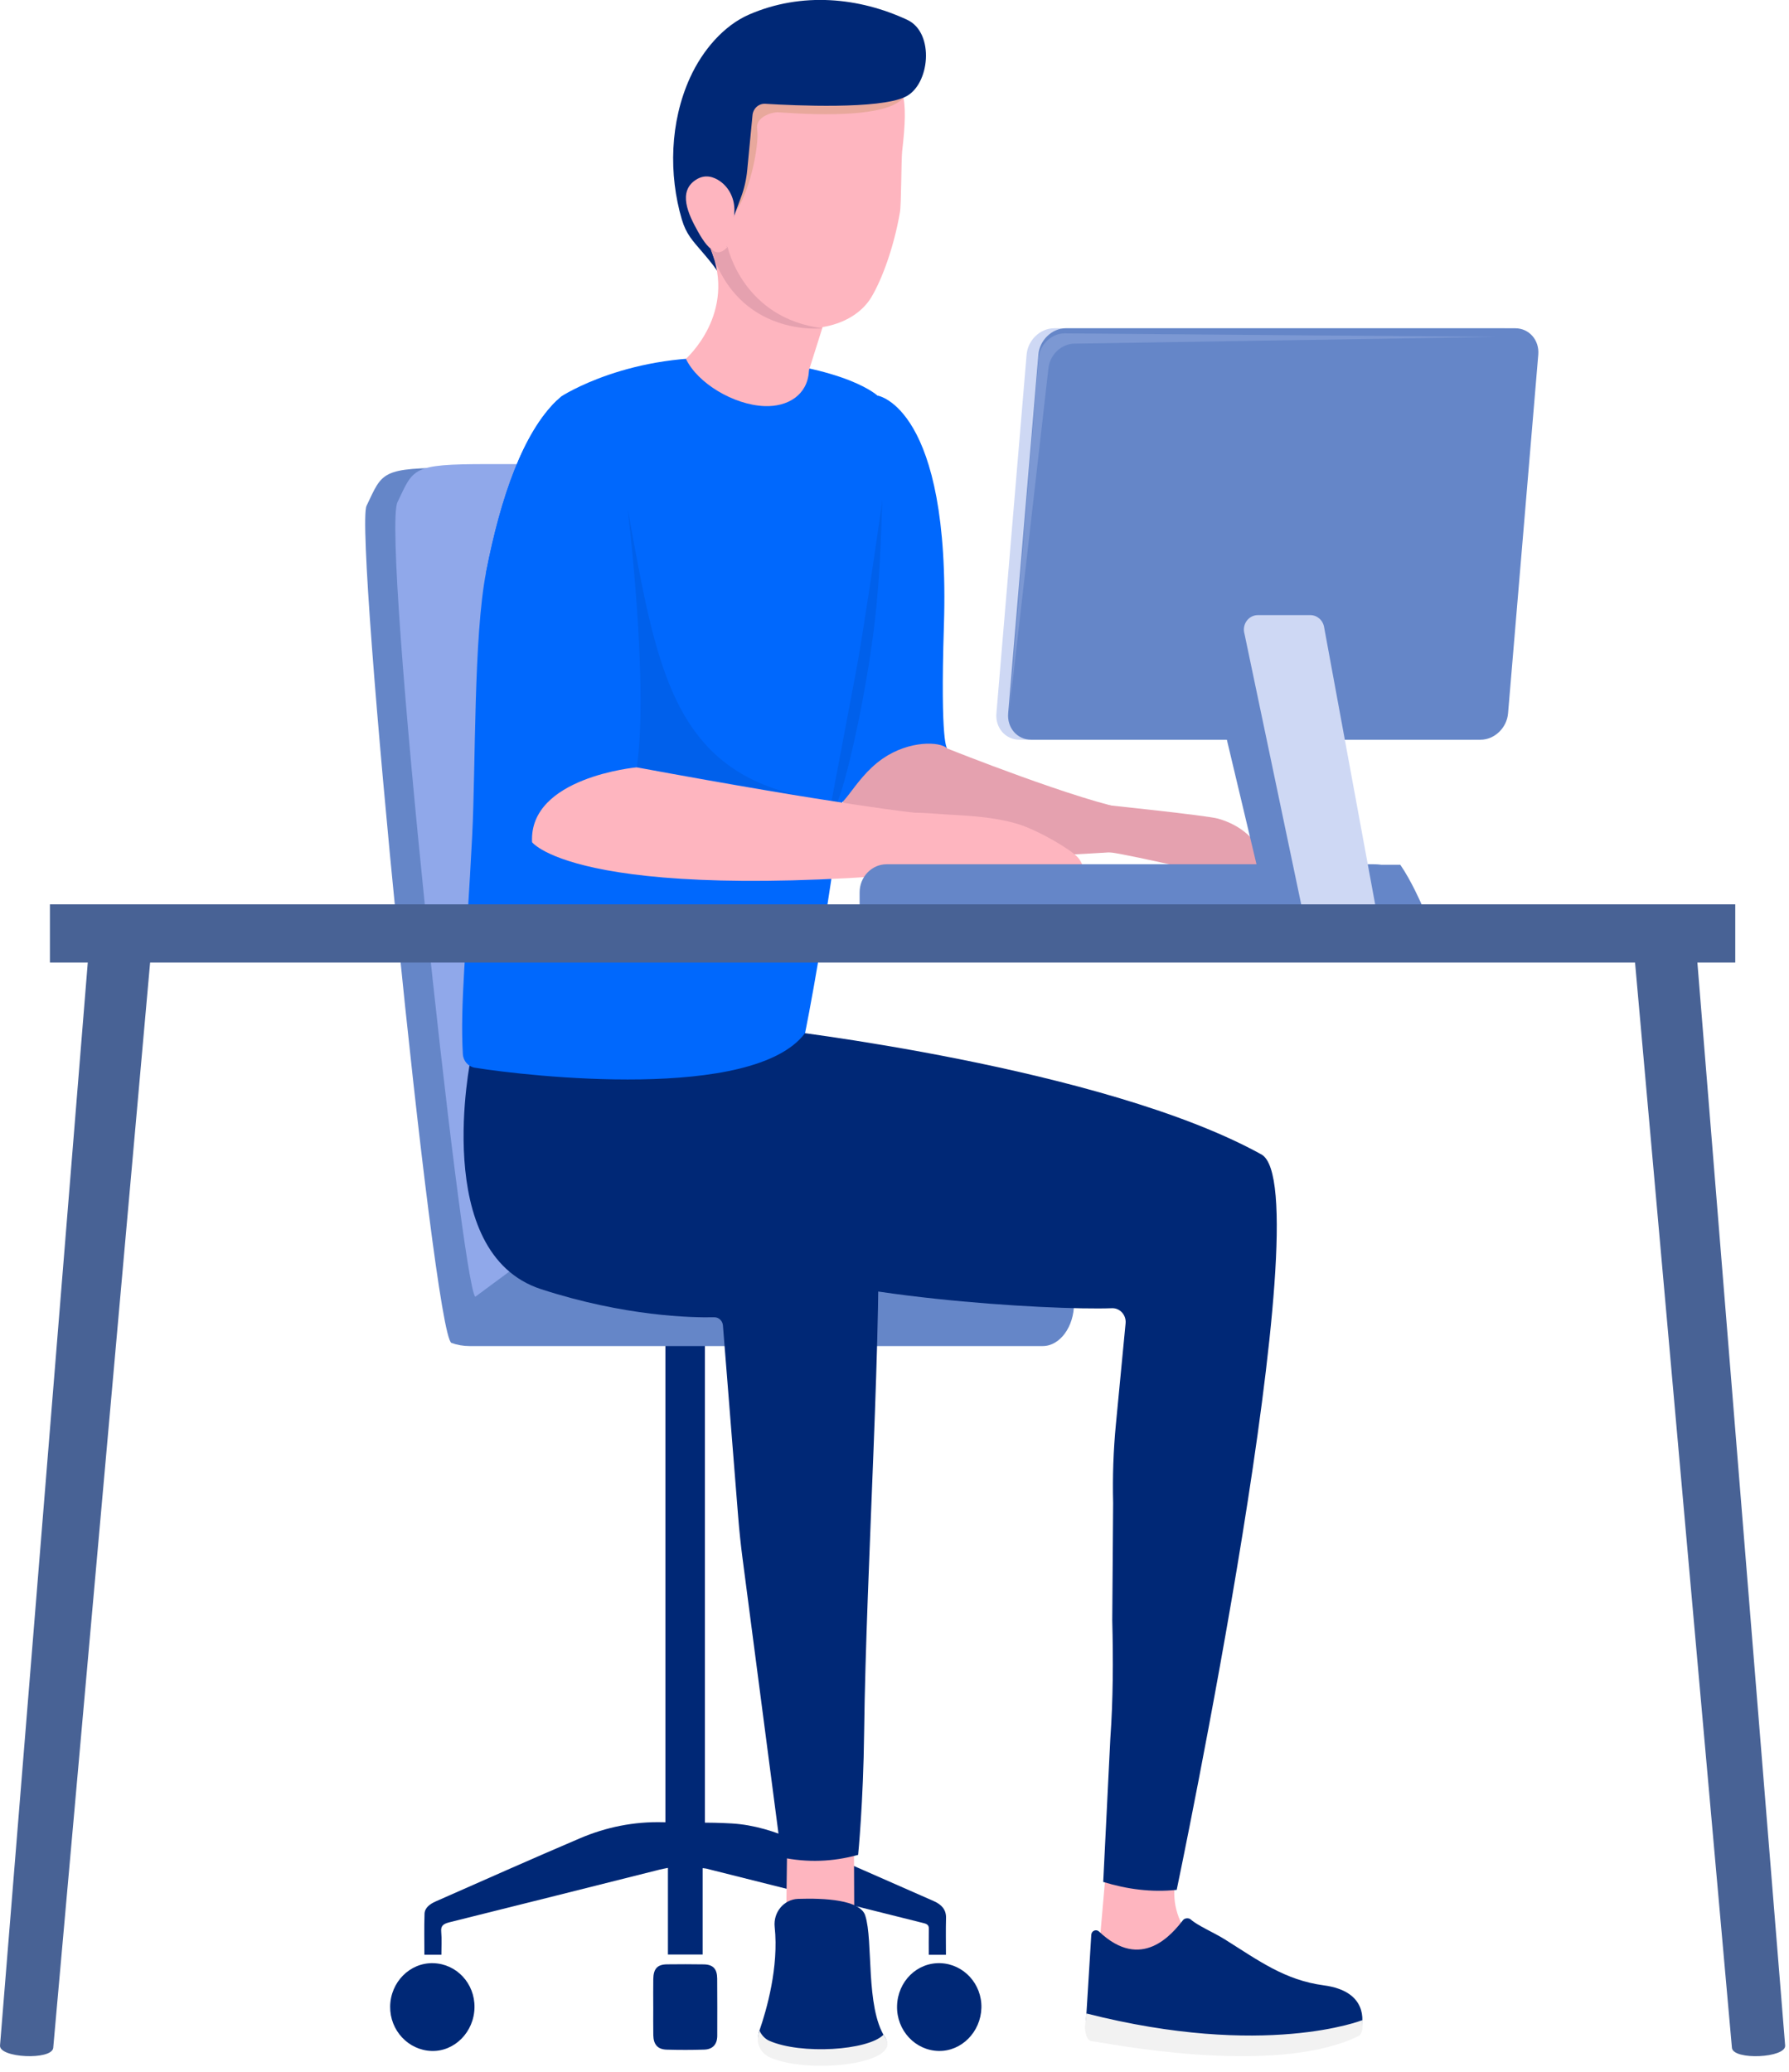 <?xml version="1.0" encoding="utf-8"?>
<svg xmlns="http://www.w3.org/2000/svg" fill="none" height="100%" overflow="visible" preserveAspectRatio="none" style="display: block;" viewBox="0 0 82 95" width="100%">
<g id="Group 1707478657">
<g clip-path="url(#clip0_0_114)" id=" 5 1">
<g id="Layer 1">
<g id="Group">
<g id="Group_2">
<path d="M43.358 89.617H42.571C42.571 89.226 42.565 88.834 42.575 88.442C42.578 88.294 42.538 88.214 42.349 88.167C39.021 87.337 35.695 86.499 32.369 85.664C32.328 85.654 32.285 85.653 32.205 85.644V89.602H30.615V85.631C30.46 85.663 30.35 85.682 30.243 85.709C27.031 86.515 23.82 87.326 20.605 88.124C20.316 88.196 20.198 88.29 20.223 88.555C20.255 88.901 20.231 89.25 20.231 89.614H19.452C19.452 88.979 19.437 88.355 19.459 87.733C19.469 87.462 19.704 87.286 19.973 87.168C22.177 86.198 24.374 85.216 26.592 84.271C27.779 83.765 29.048 83.503 30.393 83.538C31.444 83.566 32.499 83.532 33.547 83.595C34.562 83.656 35.515 83.959 36.418 84.353C38.55 85.282 40.675 86.219 42.802 87.155C43.168 87.316 43.373 87.558 43.362 87.928C43.347 88.486 43.358 89.045 43.358 89.618L43.358 89.617Z" fill="#002876" id="Vector"/>
<path d="M30.499 61.334H32.31V84.099H30.499V61.334Z" fill="#002876" id="Vector_2"/>
</g>
<path d="M47.794 57.789L24.999 58.448L26.13 57.087L35.058 48.746L30.764 21.443H20.912C17.424 21.443 17.548 21.634 16.801 23.188C16.221 24.393 19.853 61.174 20.693 61.566C20.96 61.661 21.24 61.709 21.521 61.709H47.794C48.189 61.709 48.547 61.488 48.807 61.133C49.068 60.778 49.229 60.288 49.229 59.748C49.229 58.671 48.583 57.789 47.794 57.789V57.789Z" fill="#6586C8" id="Vector_3"/>
<path d="M21.781 59.449H47.044L39.814 55.388L23.451 56.238L21.781 59.449Z" fill="#6586C8" id="Vector_4"/>
<path d="M21.784 59.45C21.146 58.807 17.471 24.576 18.219 23.021C18.967 21.466 18.842 21.276 22.33 21.276H32.182L36.477 48.579L21.784 59.45V59.45Z" fill="#90A8EA" id="Vector_5"/>
<g id="Group_3">
<path d="M19.86 90C20.927 90.029 21.767 90.93 21.749 92.03C21.732 93.154 20.834 94.061 19.776 94.024C18.712 93.987 17.869 93.079 17.883 91.987C17.897 90.866 18.788 89.97 19.86 90Z" fill="#002876" id="Vector_6"/>
<path d="M41.117 91.965C41.144 90.837 42.032 89.96 43.109 90C44.174 90.04 45.013 90.957 44.983 92.05C44.952 93.155 44.072 94.043 43.028 94.024C41.949 94.004 41.091 93.08 41.117 91.966V91.965Z" fill="#002876" id="Vector_7"/>
<path d="M29.942 91.993C29.942 91.57 29.937 91.148 29.944 90.727C29.952 90.252 30.133 90.058 30.577 90.053C31.137 90.047 31.697 90.045 32.257 90.055C32.681 90.063 32.869 90.257 32.873 90.702C32.882 91.575 32.876 92.449 32.876 93.322C32.876 93.732 32.658 93.95 32.282 93.962C31.708 93.981 31.134 93.98 30.561 93.964C30.148 93.953 29.954 93.734 29.945 93.302C29.936 92.866 29.943 92.429 29.943 91.993H29.942Z" fill="#002876" id="Vector_8"/>
</g>
<path d="M40.256 18.172C43.228 20.089 38.334 25.673 38.546 33.781C38.568 34.604 43.046 33.508 43.41 34.311C43.41 34.311 49.621 36.793 51.912 37.14V39C51.912 39 42.989 39.699 40.464 38.997C37.938 38.296 37.193 30.503 36.828 27.104C36.465 23.704 40.256 18.172 40.256 18.172Z" fill="#E5A1AF" id="Vector_9"/>
<path d="M40.23 18.137C40.23 18.137 43.581 18.663 43.265 28.675C43.089 34.238 43.419 34.312 43.419 34.312C43.088 33.983 41.675 33.941 40.467 34.772C39.016 35.771 38.582 37.495 37.968 36.84C36.185 34.94 40.23 18.137 40.23 18.137V18.137Z" fill="#0068FD" id="Vector_10"/>
<path d="M55.83 37.529C55.328 37.386 50.652 36.898 50.652 36.898C50.652 36.898 49.811 36.455 50.501 38C50.692 38.428 49.988 38.994 50.855 39.073C51.722 39.153 57.02 40.425 57.281 40.404L58.137 40.316C58.226 40.362 58.14 38.187 55.83 37.529Z" fill="#E5A1AF" id="Vector_11"/>
<path d="M36.089 83.796L36.028 88.549L39.158 88.521L39.136 83.293L36.089 83.796Z" fill="#FEB5BF" id="Vector_12"/>
<path d="M50.706 85.578L50.308 90.129L56.363 90.321L54.939 89.161C54.203 88.562 53.788 87.631 53.825 86.659L53.862 85.658L50.706 85.578H50.706Z" fill="#FEB5BF" id="Vector_13"/>
<path d="M29.635 47.875L35.519 47.188C35.519 47.188 50.565 48.907 57.819 52.925C60.669 54.504 53.935 86.639 53.935 86.639C52.779 86.76 51.66 86.612 50.567 86.275L50.892 79.716C51.021 77.909 51.027 76.096 50.981 74.285L51.021 68.901C50.991 67.696 51.033 66.491 51.148 65.292L51.592 60.667C51.628 60.286 51.333 59.959 50.965 59.974C48.167 60.08 37.72 59.47 34.22 57.673C31.898 56.481 29.639 53.57 28.132 51.298C27.227 49.934 28.051 48.06 29.635 47.875Z" fill="#002876" id="Vector_14"/>
<path d="M39.333 85.034C39.333 85.034 39.57 82.684 39.609 79.369C39.697 71.996 40.468 60.372 40.223 54.846C40.152 53.259 39.998 52.567 39.719 52.301C38.02 50.681 21.583 48.494 21.583 48.494C21.583 48.494 19.715 57.447 24.805 59.102C28.644 60.349 31.712 60.411 32.737 60.389C32.945 60.385 33.119 60.549 33.136 60.764L33.833 69.516C33.884 70.158 33.951 70.798 34.034 71.436L35.825 85.15C37 85.394 38.169 85.357 39.333 85.034H39.333Z" fill="#002876" id="Vector_15"/>
<path d="M36.9 47.364C34.537 50.511 24.192 49.341 21.764 48.948C21.462 48.9 21.233 48.639 21.215 48.321C21.085 46.044 21.372 43.597 21.643 38.312C21.809 35.065 21.702 29.192 22.281 26.225C22.956 22.761 23.981 19.857 25.512 18.37C25.583 18.301 25.654 18.235 25.728 18.172C25.728 18.172 28.88 16.099 33.736 16.436C38.91 16.796 40.26 18.172 40.26 18.172C40.334 21.452 40.668 23.601 40.273 27.403C40.016 29.865 39.107 32.741 39.017 33.492C38.002 42.035 36.9 47.365 36.9 47.365V47.364Z" fill="#0068FD" id="Vector_16"/>
<path d="M40.454 22.857C40.395 23.21 40.43 25.034 40.182 27.684C39.837 31.389 38.71 36.281 38.298 36.944C37.513 38.21 37.54 37.808 37.143 37.645C36.889 37.54 38.041 37.143 38.09 36.853C38.09 36.853 38.716 33.55 39.228 30.824C39.663 28.505 40.453 22.857 40.453 22.857H40.454Z" fill="#002876" id="Vector_17" opacity="0.13"/>
<path d="M32.176 8.976C32.103 15.689 38.417 16.179 39.944 13.617C40.433 12.797 40.974 11.324 41.25 9.729C41.314 9.367 41.308 7.302 41.351 6.935C41.639 4.445 41.482 3.651 40.224 3.056C37.527 1.78 34.889 2.981 33.426 4.737C32.515 5.83 32.204 6.4 32.176 8.976Z" fill="#FEB5BF" id="Vector_18"/>
<path d="M41.488 3.918C41.488 3.918 41.581 4.247 41.434 4.447C40.586 5.607 35.898 5.147 35.637 5.146C35.377 5.146 34.61 5.359 34.705 5.926C34.801 6.493 34.465 8.602 33.714 9.725C33.714 9.725 33.921 4.875 33.887 4.733C33.853 4.591 35.557 2.89 35.557 2.89L40.671 3.457L41.488 3.918L41.488 3.918Z" fill="#E8A89C" id="Vector_19"/>
<path d="M34.327 0.67C36.763 -0.391 39.4 -0.111 41.586 0.91C42.853 1.502 42.627 3.912 41.482 4.446C40.27 5.013 36.482 4.844 35.077 4.758C34.78 4.74 34.522 4.969 34.492 5.277L34.249 7.805C34.208 8.233 34.112 8.652 33.962 9.052L33.471 10.37C33.471 10.37 33.059 12.8 33.058 12.805C33.068 12.563 32.326 11.713 32.182 11.544C31.751 11.039 31.451 10.736 31.252 10.06C30.645 8 30.704 5.597 31.625 3.568C32.197 2.307 33.173 1.172 34.328 0.67H34.327Z" fill="#002876" id="Vector_20"/>
<path d="M37.715 14.96L37.125 16.83C37.096 16.894 37.079 16.962 37.075 17.032C37.008 18.102 36.115 18.662 35.032 18.617C33.627 18.559 31.971 17.569 31.439 16.449C31.439 16.449 33.808 14.364 32.56 11.382C32.56 11.382 32.899 11.564 33.147 11.305C33.214 11.235 33.329 11.266 33.353 11.362C33.578 12.248 34.278 14.846 37.714 14.959L37.715 14.96Z" fill="#FEB5BF" id="Vector_21"/>
<path d="M33.661 9.673C33.678 9.135 33.439 8.617 33.011 8.313C32.718 8.106 32.318 7.966 31.891 8.246C31.064 8.787 31.541 9.814 31.988 10.61C32.256 11.088 32.525 11.459 32.814 11.531C33.483 11.695 33.639 10.416 33.661 9.673V9.673Z" fill="#FEB5BF" id="Vector_22"/>
<path d="M28.775 36.927C27.229 39.707 24.624 40.313 23.666 37.397C22.994 35.351 22.44 30.163 22.281 26.226C22.956 22.762 23.981 19.857 25.512 18.37C25.977 18.14 26.303 18.03 26.303 18.03C29.194 18.123 30.322 34.148 28.776 36.927H28.775Z" fill="#0068FD" id="Vector_23"/>
<path d="M29.184 35.178C29.184 35.178 24.233 35.626 24.388 38.61C24.388 38.61 26.649 41.655 45.031 39.764L42.033 37.273C42.033 37.273 38.459 36.899 29.184 35.178Z" fill="#FEB5BF" id="Vector_24"/>
<path d="M49.412 39.317C49.095 38.947 47.677 38.125 46.8 37.824C45.517 37.39 43.894 37.384 43.1 37.319C39.018 36.984 39.154 38.002 39.952 39.101C40.444 39.779 43.625 39.622 43.625 39.622C43.625 39.622 46.682 40.531 48.561 40.906C49.417 41.077 50 40.027 49.431 39.34C49.425 39.332 49.418 39.325 49.412 39.317L49.412 39.317Z" fill="#FEB5BF" id="Vector_25"/>
<path d="M40.641 39.621H62.96C64.012 39.621 64.865 40.509 64.865 41.602V41.619H39.401V40.911C39.401 40.199 39.957 39.621 40.641 39.621Z" fill="#6586C8" id="Vector_26"/>
<path d="M46.728 33.912H67.322C67.963 33.912 68.528 33.37 68.584 32.701L69.968 16.26C70.025 15.592 69.551 15.049 68.911 15.049H48.317C47.676 15.049 47.112 15.592 47.055 16.26L45.671 32.701C45.615 33.37 46.088 33.912 46.728 33.912H46.728Z" fill="#CED8F4" id="Vector_27"/>
<path d="M47.267 33.912H67.862C68.502 33.912 69.067 33.37 69.123 32.701L70.508 16.26C70.564 15.592 70.091 15.049 69.45 15.049H48.856C48.216 15.049 47.651 15.592 47.594 16.26L46.21 32.701C46.154 33.37 46.627 33.912 47.267 33.912H47.267Z" fill="#6586C8" id="Vector_28"/>
<path d="M49.26 15.754C48.647 15.754 48.107 16.272 48.053 16.911C48.053 16.911 46.232 32.906 46.272 32.44L47.596 16.44C47.65 15.801 48.191 15.283 48.803 15.283L68.508 15.443C68.918 15.443 49.26 15.755 49.26 15.755L49.26 15.754Z" fill="#A1B5E6" id="Vector_29" opacity="0.38"/>
<path d="M65.159 41.459H53.766C53.766 41.459 54.623 39.662 54.777 39.645H57.598L56.186 33.712C56.071 33.23 56.074 32.724 56.193 32.243L57.02 28.916L60.7 28.759L62.411 39.645H64.184C64.686 40.367 65.159 41.459 65.159 41.459H65.159Z" fill="#6586C8" id="Vector_30"/>
<path d="M63.031 41.459L60.693 28.759C60.643 28.437 60.375 28.2 60.062 28.2H57.653C57.222 28.2 56.915 28.634 57.043 29.062L59.641 41.459H63.031Z" fill="#CED8F4" id="Vector_31"/>
<g id="Group_4">
<path d="M77.758 43.596L81.823 93.773C81.87 94.348 79.456 94.459 79.385 93.887L74.896 43.596H77.758Z" fill="#486295" id="Vector_32"/>
<path d="M4.066 43.595L0.001 93.773C-0.046 94.347 2.369 94.458 2.439 93.887L6.928 43.595H4.066Z" fill="#486295" id="Vector_33"/>
</g>
<path d="M79.537 41.459H2.288V44.128H79.537V41.459Z" fill="#486295" id="Vector_34"/>
<path d="M35.508 88.339C35.436 87.666 35.931 87.074 36.582 87.052C37.792 87.012 39.425 87.095 39.658 87.813C40.035 88.974 39.663 91.993 40.562 93.395C41.317 94.573 37.092 95.074 35.295 94.286C34.853 94.093 34.645 93.564 34.808 93.095C35.14 92.136 35.703 90.173 35.508 88.34V88.339Z" fill="#002876" id="Vector_35"/>
<path d="M40.496 93.28C39.786 94.005 36.717 94.197 35.263 93.559C35.059 93.47 34.902 93.288 34.811 93.095C34.809 93.099 34.786 93.178 34.785 93.183C34.622 93.652 34.856 94.129 35.298 94.323C37.096 95.111 41.344 94.614 40.589 93.436C40.555 93.383 40.526 93.338 40.496 93.28H40.496Z" fill="#F2F2F2" id="Vector_36"/>
<path d="M49.933 93.212C51.241 93.463 58.456 95.268 62.278 93.198C62.332 93.169 62.37 93.117 62.386 93.056C62.486 92.673 62.701 91.285 60.671 91.015C58.896 90.779 57.692 89.885 56.161 88.922C55.628 88.587 54.892 88.28 54.579 87.996C54.487 87.914 54.299 87.929 54.224 88.026C53.73 88.66 52.324 90.4 50.377 88.551C50.244 88.425 50.032 88.511 50.02 88.698L49.756 92.974C49.749 93.089 49.825 93.191 49.933 93.212V93.212Z" fill="#002876" id="Vector_37"/>
<path d="M62.446 92.611C62.446 92.611 57.981 94.388 49.8 92.306L49.734 92.846C49.73 92.882 49.728 92.918 49.73 92.954C49.738 93.12 49.786 93.566 50.061 93.579C50.415 93.595 58.387 95.269 62.291 93.328C62.373 93.288 62.43 93.104 62.45 93.011L62.446 92.611V92.611Z" fill="#F2F2F2" id="Vector_38"/>
<path d="M28.77 23.338C28.77 23.338 29.752 31.386 29.186 35.178L37.141 36.567C30.762 35.453 30.082 30.471 28.77 23.338Z" fill="#002876" id="Vector_39" opacity="0.13"/>
<path d="M37.711 15.049C37.711 15.049 33.797 15.517 32.557 11.337C32.557 11.337 32.854 11.869 33.35 11.316C33.35 11.316 34.046 14.599 37.711 15.049Z" fill="#E5A1AF" id="Vector_40"/>
</g>
</g>
</g>
</g>
<defs>
<clipPath id="clip0_0_114">
<rect fill="white" height="94.707" width="81.826"/>
</clipPath>
</defs>
</svg>